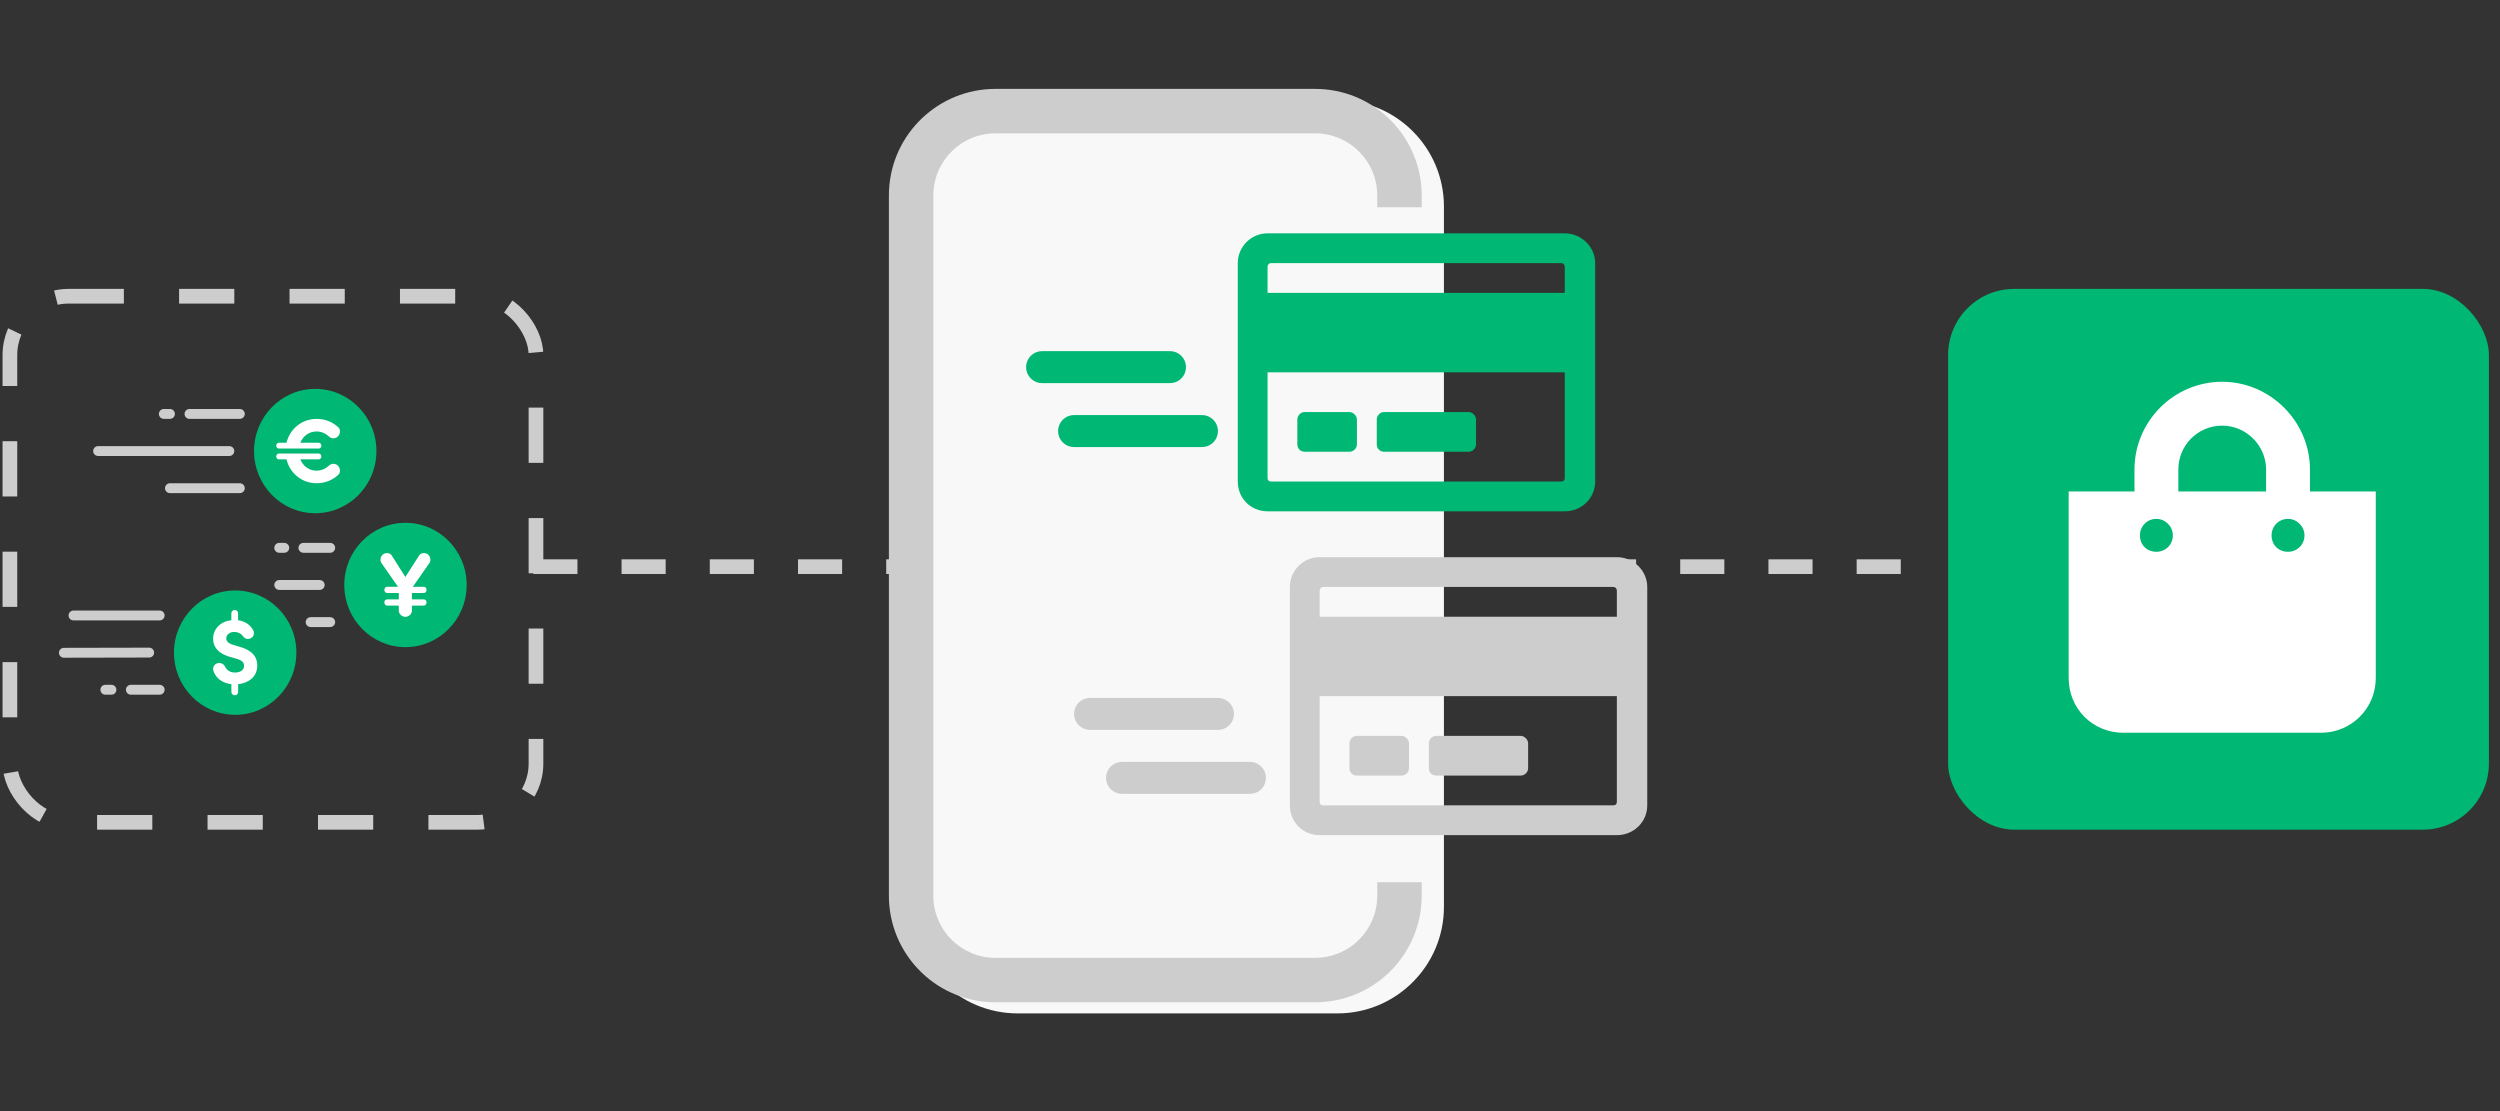 <?xml version="1.0" encoding="utf-8"?>
<svg xmlns="http://www.w3.org/2000/svg" width="225" height="100" viewBox="0 0 225 100" fill="none">
<rect x="0" y="0" width="225" height="100" fill="#333333" stroke="none"/>
<path d="M48 51L175 51" stroke="#CDCDCE" stroke-width="1.322" stroke-dasharray="3.97 3.97"/>
<g clip-path="url(#clip0_11080_4028)">
<path d="M28.37 46.19C31.412 46.19 33.878 43.685 33.878 40.595C33.878 37.505 31.412 35 28.37 35C25.329 35 22.863 37.505 22.863 40.595C22.863 43.685 25.329 46.19 28.37 46.19Z" fill="#00B873"/>
<path d="M27.027 39.849H28.701C28.822 39.849 28.925 39.972 28.925 40.11C28.925 40.248 28.822 40.364 28.701 40.371H25.088C24.967 40.364 24.86 40.248 24.86 40.11C24.86 39.972 24.967 39.849 25.088 39.849H25.782C26.09 38.611 27.155 37.701 28.488 37.701C29.281 37.701 29.975 37.995 30.467 38.48C30.676 38.678 30.621 39.096 30.394 39.301C30.166 39.498 29.836 39.491 29.634 39.308C29.344 39.029 28.94 38.831 28.488 38.831C27.809 38.831 27.269 39.248 27.027 39.849ZM29.634 41.882C29.836 41.703 30.166 41.692 30.394 41.889C30.621 42.095 30.676 42.512 30.467 42.71C29.975 43.195 29.281 43.49 28.488 43.49C27.155 43.49 26.09 42.58 25.782 41.341H25.088C24.967 41.341 24.86 41.218 24.86 41.08C24.86 40.942 24.967 40.826 25.088 40.819H28.701C28.822 40.826 28.925 40.942 28.925 41.08C28.925 41.218 28.822 41.341 28.701 41.341H27.027C27.269 41.942 27.812 42.359 28.488 42.359C28.94 42.359 29.344 42.162 29.634 41.882Z" fill="white"/>
<path d="M21.167 64.333C24.208 64.333 26.674 61.828 26.674 58.738C26.674 55.648 24.208 53.143 21.167 53.143C18.125 53.143 15.659 55.648 15.659 58.738C15.659 61.828 18.125 64.333 21.167 64.333Z" fill="#00B873"/>
<path d="M21.431 55.825C22.062 55.907 22.54 56.243 22.797 56.743C22.933 57.015 22.823 57.276 22.62 57.407C22.331 57.597 22.07 57.515 21.879 57.269C21.644 56.966 21.339 56.873 21.086 56.873C20.674 56.873 20.366 57.119 20.366 57.455C20.366 57.604 20.421 57.873 20.965 58.029L21.625 58.227C22.973 58.623 23.168 59.391 23.153 59.936C23.138 60.954 22.312 61.487 21.431 61.577V62.289C21.431 62.446 21.295 62.577 21.126 62.577C20.972 62.577 20.825 62.446 20.825 62.289V61.577C20.01 61.487 19.419 61.029 19.209 60.38C19.121 60.092 19.25 59.812 19.525 59.708C19.841 59.585 20.138 59.757 20.252 59.995C20.373 60.249 20.649 60.529 21.148 60.529C21.648 60.529 21.956 60.297 21.963 59.928C21.971 59.675 21.857 59.451 21.291 59.286L20.619 59.096C19.393 58.712 19.18 57.996 19.18 57.489C19.18 56.571 19.885 55.922 20.821 55.814V55.184C20.829 55.027 20.968 54.896 21.122 54.896C21.291 54.896 21.427 55.027 21.427 55.184V55.825H21.431Z" fill="white"/>
<path d="M36.492 58.242C39.534 58.242 42 55.737 42 52.647C42 49.557 39.534 47.052 36.492 47.052C33.451 47.052 30.985 49.557 30.985 52.647C30.985 55.737 33.451 58.242 36.492 58.242Z" fill="#00B873"/>
<path d="M34.594 53.083C34.594 52.934 34.697 52.811 34.836 52.811H35.82L34.326 50.663C34.172 50.424 34.245 50.055 34.487 49.883C34.737 49.711 35.093 49.752 35.255 49.987L36.481 51.931L37.726 49.987C37.88 49.749 38.244 49.708 38.493 49.883C38.736 50.055 38.809 50.424 38.655 50.663L37.153 52.811H38.148C38.284 52.811 38.391 52.934 38.391 53.083C38.391 53.24 38.284 53.371 38.148 53.371H37.072V53.945H38.148C38.284 53.945 38.391 54.068 38.391 54.217C38.391 54.374 38.284 54.505 38.148 54.505H37.072V54.956C37.072 55.258 36.804 55.515 36.481 55.515C36.176 55.515 35.89 55.254 35.89 54.956V54.505H34.833C34.704 54.505 34.59 54.374 34.59 54.217C34.59 54.068 34.693 53.945 34.833 53.945H35.89V53.371H34.833C34.704 53.371 34.59 53.24 34.59 53.083H34.594Z" fill="white"/>
<path d="M17.054 37.253H21.585" stroke="#CDCDCE" stroke-width="0.889" stroke-linecap="round" stroke-linejoin="round"/>
<path d="M15.296 37.253H14.745" stroke="#CDCDCE" stroke-width="0.889" stroke-linecap="round" stroke-linejoin="round"/>
<path d="M15.295 43.937H21.585" stroke="#CDCDCE" stroke-width="0.889" stroke-linecap="round" stroke-linejoin="round"/>
<path d="M8.829 40.595H20.641" stroke="#CDCDCE" stroke-width="0.889" stroke-linecap="round" stroke-linejoin="round"/>
<path d="M11.778 62.077H14.37" stroke="#CDCDCE" stroke-width="0.889" stroke-linecap="round" stroke-linejoin="round"/>
<path d="M10.03 62.077H9.483" stroke="#CDCDCE" stroke-width="0.889" stroke-linecap="round" stroke-linejoin="round"/>
<path d="M6.615 55.392H14.37" stroke="#CDCDCE" stroke-width="0.889" stroke-linecap="round" stroke-linejoin="round"/>
<path d="M5.75 58.75L13.427 58.734" stroke="#CDCDCE" stroke-width="0.889" stroke-linecap="round" stroke-linejoin="round"/>
<path d="M27.956 55.989H29.718" stroke="#CDCDCE" stroke-width="0.889" stroke-linecap="round" stroke-linejoin="round"/>
<path d="M27.306 49.305H29.718" stroke="#CDCDCE" stroke-width="0.889" stroke-linecap="round" stroke-linejoin="round"/>
<path d="M25.132 49.305H25.584" stroke="#CDCDCE" stroke-width="0.889" stroke-linecap="round" stroke-linejoin="round"/>
<path d="M25.132 52.647H28.774" stroke="#CDCDCE" stroke-width="0.889" stroke-linecap="round" stroke-linejoin="round"/>
</g>
<rect x="0.891" y="26.661" width="47.347" height="47.347" rx="5.287" stroke="#CDCDCE" stroke-width="1.322" stroke-dasharray="4.97 4.97"/>
<rect x="175.331" y="26" width="48.669" height="48.669" rx="5.948" fill="#00B873"/>
<path d="M82 18.591C82 13.294 86.294 9 91.591 9H120.363C125.66 9 129.954 13.294 129.954 18.591V81.615C129.954 86.912 125.66 91.206 120.363 91.206H91.591C86.294 91.206 82 86.912 82 81.615V18.591Z" fill="#F8F8F8"/>
<path d="M118.856 8.013C123.924 8.27 127.953 12.46 127.953 17.591V18.656H123.953V17.591C123.953 14.503 121.451 12 118.363 12H89.591C86.6 12 84.157 14.349 84.007 17.303L84 17.591V80.615C84 83.703 86.503 86.206 89.591 86.206H118.363C121.451 86.206 123.953 83.703 123.953 80.615V79.397H127.953V80.615C127.953 85.746 123.924 89.936 118.856 90.193L118.363 90.206H89.591L89.097 90.193C84.029 89.936 80 85.746 80 80.615V17.591C80 12.459 84.03 8.269 89.098 8.013L89.591 8H118.363L118.856 8.013Z" fill="#CDCDCE"/>
<path d="M145.517 50.145C147.025 50.145 148.253 51.374 148.253 52.826V72.482C148.253 73.99 147.025 75.163 145.517 75.163H118.768C117.261 75.163 116.088 73.99 116.088 72.482V52.826C116.088 51.374 117.261 50.145 118.768 50.145H145.517ZM119.103 52.826C118.88 52.826 118.768 52.993 118.768 53.161V55.506H145.517V53.161C145.517 52.993 145.405 52.826 145.182 52.826H119.103ZM145.182 72.482C145.405 72.482 145.517 72.371 145.517 72.147V62.654H118.768V72.147C118.768 72.371 118.88 72.482 119.103 72.482H145.182ZM126.81 66.898V69.132C126.81 69.523 126.475 69.802 126.14 69.802H122.119C121.728 69.802 121.449 69.523 121.449 69.132V66.898C121.449 66.563 121.728 66.228 122.119 66.228H126.14C126.475 66.228 126.81 66.563 126.81 66.898ZM137.532 66.898V69.132C137.532 69.523 137.197 69.802 136.861 69.802H129.267C128.876 69.802 128.597 69.523 128.597 69.132V66.898C128.597 66.563 128.876 66.228 129.267 66.228H136.861C137.197 66.228 137.532 66.563 137.532 66.898Z" fill="#CDCDCE"/>
<path d="M140.829 21C142.337 21 143.565 22.229 143.565 23.68V43.337C143.565 44.845 142.337 46.018 140.829 46.018H114.08C112.573 46.018 111.4 44.845 111.4 43.337V23.68C111.4 22.229 112.573 21 114.08 21H140.829ZM114.415 23.68C114.192 23.68 114.08 23.848 114.08 24.015V26.361H140.829V24.015C140.829 23.848 140.717 23.68 140.494 23.68H114.415ZM140.494 43.337C140.717 43.337 140.829 43.225 140.829 43.002V33.509H114.08V43.002C114.08 43.225 114.192 43.337 114.415 43.337H140.494ZM122.122 37.753V39.987C122.122 40.377 121.787 40.657 121.452 40.657H117.431C117.04 40.657 116.761 40.377 116.761 39.987V37.753C116.761 37.418 117.04 37.083 117.431 37.083H121.452C121.787 37.083 122.122 37.418 122.122 37.753ZM132.844 37.753V39.987C132.844 40.377 132.509 40.657 132.173 40.657H124.579C124.188 40.657 123.909 40.377 123.909 39.987V37.753C123.909 37.418 124.188 37.083 124.579 37.083H132.173C132.509 37.083 132.844 37.418 132.844 37.753Z" fill="#00B873"/>
<path d="M105.299 33.042H93.79" stroke="#00B873" stroke-width="2.877" stroke-linecap="round"/>
<path d="M109.614 64.252H98.106" stroke="#CDCDCE" stroke-width="2.877" stroke-linecap="round"/>
<path d="M108.176 38.796H96.667" stroke="#00B873" stroke-width="2.877" stroke-linecap="round"/>
<path d="M112.492 70.007H100.983" stroke="#CDCDCE" stroke-width="2.877" stroke-linecap="round"/>
<path d="M207.897 44.231H213.82V61.013C213.82 63.789 211.599 65.949 208.884 65.949H191.116C188.339 65.949 186.18 63.789 186.18 61.013V44.231H192.103V42.257C192.103 37.938 195.619 34.36 200 34.36C204.319 34.36 207.897 37.938 207.897 42.257V44.231ZM196.051 42.257V44.231H203.949V42.257C203.949 40.097 202.159 38.308 200 38.308C197.779 38.308 196.051 40.097 196.051 42.257ZM205.923 49.66C206.725 49.66 207.404 49.044 207.404 48.18C207.404 47.378 206.725 46.699 205.923 46.699C205.059 46.699 204.442 47.378 204.442 48.18C204.442 49.044 205.059 49.66 205.923 49.66ZM194.077 49.66C194.879 49.66 195.558 49.044 195.558 48.18C195.558 47.378 194.879 46.699 194.077 46.699C193.213 46.699 192.596 47.378 192.596 48.18C192.596 49.044 193.213 49.66 194.077 49.66Z" fill="white"/>
<defs>
<clipPath id="clip0_11080_4028">
<rect width="40" height="29.333" fill="white" transform="translate(2 35)"/>
</clipPath>
</defs>
</svg>